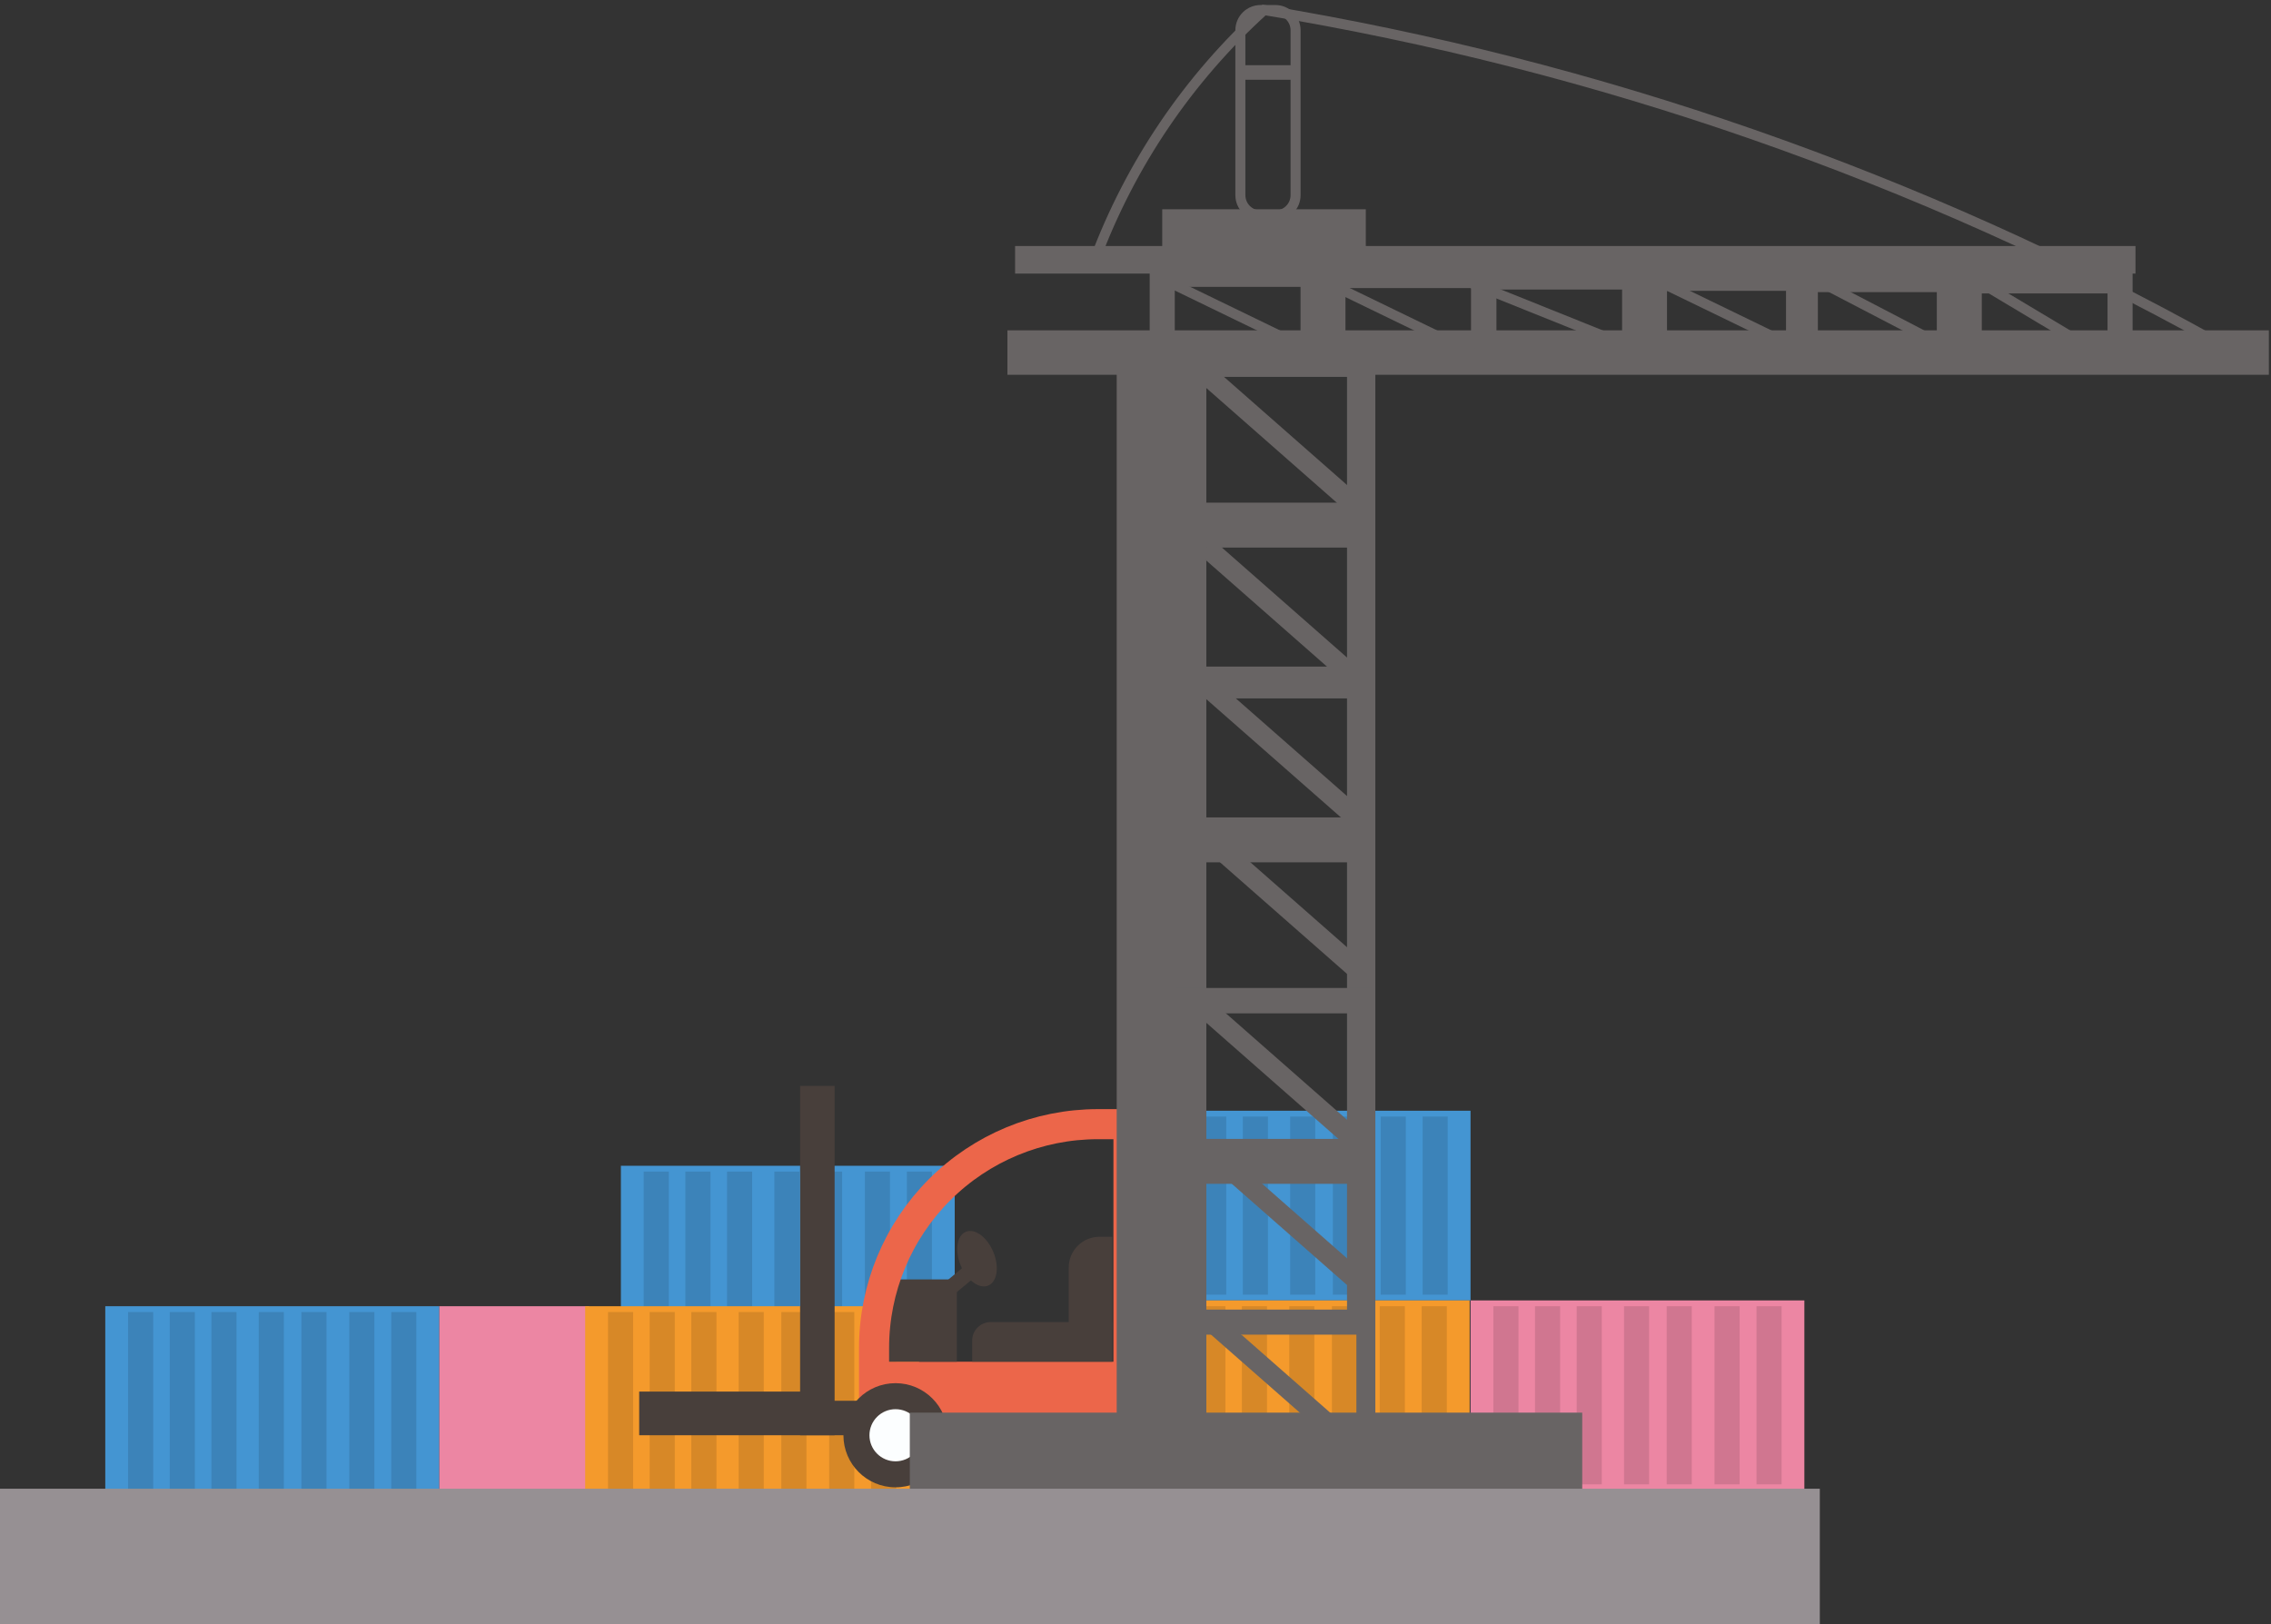 <?xml version="1.0" encoding="UTF-8"?> <svg xmlns="http://www.w3.org/2000/svg" width="453" height="324" viewBox="0 0 453 324" fill="none"><rect x="0" y="0" width="453" height="324" fill="#333333" stroke="none"/> <path d="M117.51 260.59H87.59V298.44H117.51V260.59Z" fill="#EC86A3"></path> <path d="M190.44 232.57H123.85V270.42H190.44V232.57Z" fill="#4495D2"></path> <path opacity="0.12" d="M185.901 233.73H180.891V269.27H185.901V233.73Z" fill="#020202"></path> <path opacity="0.12" d="M177.53 233.73H172.52V269.27H177.53V233.73Z" fill="#020202"></path> <path opacity="0.12" d="M167.981 233.73H162.971V269.27H167.981V233.73Z" fill="#020202"></path> <path opacity="0.12" d="M159.471 233.73H154.461V269.27H159.471V233.73Z" fill="#020202"></path> <path opacity="0.12" d="M150.03 233.73H145.02V269.27H150.03V233.73Z" fill="#020202"></path> <path opacity="0.12" d="M141.721 233.73H136.711V269.27H141.721V233.73Z" fill="#020202"></path> <path opacity="0.12" d="M133.41 233.73H128.4V269.27H133.41V233.73Z" fill="#020202"></path> <path d="M293.33 221.59H226.74V259.44H293.33V221.59Z" fill="#4495D2"></path> <path opacity="0.12" d="M288.78 222.75H283.77V258.29H288.78V222.75Z" fill="#020202"></path> <path opacity="0.12" d="M280.42 222.75H275.41V258.29H280.42V222.75Z" fill="#020202"></path> <path opacity="0.12" d="M270.871 222.75H265.861V258.29H270.871V222.75Z" fill="#020202"></path> <path opacity="0.12" d="M262.36 222.75H257.35V258.29H262.36V222.75Z" fill="#020202"></path> <path opacity="0.12" d="M252.92 222.75H247.91V258.29H252.92V222.75Z" fill="#020202"></path> <path opacity="0.12" d="M244.61 222.75H239.6V258.29H244.61V222.75Z" fill="#020202"></path> <path opacity="0.12" d="M236.301 222.75H231.291V258.29H236.301V222.75Z" fill="#020202"></path> <path d="M359.92 259.43H293.33V297.28H359.92V259.43Z" fill="#EC86A3"></path> <path opacity="0.12" d="M355.381 260.59H350.371V296.13H355.381V260.59Z" fill="#020202"></path> <path opacity="0.12" d="M347.01 260.59H342V296.13H347.01V260.59Z" fill="#020202"></path> <path opacity="0.12" d="M337.461 260.59H332.451V296.13H337.461V260.59Z" fill="#020202"></path> <path opacity="0.12" d="M328.951 260.59H323.941V296.13H328.951V260.59Z" fill="#020202"></path> <path opacity="0.12" d="M319.51 260.59H314.5V296.13H319.51V260.59Z" fill="#020202"></path> <path opacity="0.12" d="M311.201 260.59H306.191V296.13H311.201V260.59Z" fill="#020202"></path> <path opacity="0.12" d="M302.891 260.59H297.881V296.13H302.891V260.59Z" fill="#020202"></path> <path d="M87.59 260.59H21V298.44H87.59V260.59Z" fill="#4495D2"></path> <path opacity="0.12" d="M83.051 261.75H78.041V297.29H83.051V261.75Z" fill="#020202"></path> <path opacity="0.12" d="M74.68 261.75H69.67V297.29H74.68V261.75Z" fill="#020202"></path> <path opacity="0.12" d="M65.131 261.75H60.121V297.29H65.131V261.75Z" fill="#020202"></path> <path opacity="0.12" d="M56.621 261.75H51.611V297.29H56.621V261.75Z" fill="#020202"></path> <path opacity="0.12" d="M47.18 261.75H42.17V297.29H47.18V261.75Z" fill="#020202"></path> <path opacity="0.12" d="M38.871 261.75H33.861V297.29H38.871V261.75Z" fill="#020202"></path> <path opacity="0.12" d="M30.561 261.75H25.551V297.29H30.561V261.75Z" fill="#020202"></path> <path d="M293.151 259.43H226.561V297.28H293.151V259.43Z" fill="#F49A2C"></path> <path opacity="0.12" d="M288.6 260.59H283.59V296.13H288.6V260.59Z" fill="#020202"></path> <path opacity="0.12" d="M280.231 260.59H275.221V296.13H280.231V260.59Z" fill="#020202"></path> <path opacity="0.12" d="M270.69 260.59H265.68V296.13H270.69V260.59Z" fill="#020202"></path> <path opacity="0.12" d="M262.18 260.59H257.17V296.13H262.18V260.59Z" fill="#020202"></path> <path opacity="0.12" d="M252.731 260.59H247.721V296.13H252.731V260.59Z" fill="#020202"></path> <path opacity="0.12" d="M244.43 260.59H239.42V296.13H244.43V260.59Z" fill="#020202"></path> <path opacity="0.12" d="M236.121 260.59H231.111V296.13H236.121V260.59Z" fill="#020202"></path> <path d="M183.32 260.59H116.73V298.44H183.32V260.59Z" fill="#F49A2C"></path> <path opacity="0.12" d="M178.77 261.75H173.76V297.29H178.77V261.75Z" fill="#020202"></path> <path opacity="0.12" d="M170.41 261.75H165.4V297.29H170.41V261.75Z" fill="#020202"></path> <path opacity="0.12" d="M160.86 261.75H155.85V297.29H160.86V261.75Z" fill="#020202"></path> <path opacity="0.12" d="M152.35 261.75H147.34V297.29H152.35V261.75Z" fill="#020202"></path> <path opacity="0.12" d="M142.91 261.75H137.9V297.29H142.91V261.75Z" fill="#020202"></path> <path opacity="0.12" d="M134.6 261.75H129.59V297.29H134.6V261.75Z" fill="#020202"></path> <path opacity="0.12" d="M126.291 261.75H121.281V297.29H126.291V261.75Z" fill="#020202"></path> <path d="M174.73 279.449H163.27V286.329H174.73V279.449Z" fill="#483F3B"></path> <path d="M226.33 271.66H176.49V283.58H226.33V271.66Z" fill="#EC664A"></path> <path d="M190.86 255.24H176.49V271.66H190.86V255.24Z" fill="#483F3B"></path> <path d="M218.99 224.27H225.1V281.82H174.35V268.9C174.352 257.062 179.057 245.71 187.428 237.341C195.799 228.971 207.152 224.27 218.99 224.27Z" stroke="#EC664A" stroke-width="6" stroke-miterlimit="10"></path> <path d="M178.63 296.719C184.368 296.719 189.02 292.068 189.02 286.329C189.02 280.591 184.368 275.939 178.63 275.939C172.892 275.939 168.24 280.591 168.24 286.329C168.24 292.068 172.892 296.719 178.63 296.719Z" fill="#483F3B"></path> <path d="M178.63 291.531C181.502 291.531 183.83 289.203 183.83 286.331C183.83 283.459 181.502 281.131 178.63 281.131C175.758 281.131 173.43 283.459 173.43 286.331C173.43 289.203 175.758 291.531 178.63 291.531Z" fill="#FCFEFF"></path> <path d="M197.62 263.75H221.85V271.65H193.92V267.45C193.92 266.469 194.31 265.528 195.004 264.834C195.698 264.14 196.639 263.75 197.62 263.75V263.75Z" fill="#483F3B"></path> <path d="M219.32 246.73H221.86V265.24H213.18V252.87C213.18 251.242 213.827 249.68 214.978 248.529C216.13 247.377 217.691 246.73 219.32 246.73V246.73Z" fill="#483F3B"></path> <path d="M187.76 258.381L195.1 252.301" stroke="#483F3B" stroke-width="3" stroke-miterlimit="10"></path> <path d="M197.122 256.469C198.916 255.721 199.37 252.713 198.134 249.752C196.899 246.79 194.443 244.996 192.649 245.745C190.855 246.493 190.402 249.5 191.637 252.462C192.872 255.423 195.328 257.218 197.122 256.469Z" fill="#483F3B"></path> <path d="M240.63 69.57H222.75V287.68H240.63V69.57Z" fill="#686464"></path> <path d="M274.341 72.689H270.561V287.679H274.341V72.689Z" fill="#686464"></path> <path d="M315.61 281.82H181.48V301.06H315.61V281.82Z" fill="#686464"></path> <path d="M271.191 72.689H237.141V106.739H271.191V72.689Z" stroke="#686464" stroke-width="5" stroke-miterlimit="10"></path> <path d="M271.191 102.779H237.141V136.829H271.191V102.779Z" stroke="#686464" stroke-width="5" stroke-miterlimit="10"></path> <path d="M271.191 135.48H237.141V169.53H271.191V135.48Z" stroke="#686464" stroke-width="5" stroke-miterlimit="10"></path> <path d="M271.191 165.57H237.141V199.62H271.191V165.57Z" stroke="#686464" stroke-width="5" stroke-miterlimit="10"></path> <path d="M271.191 199.619H237.141V233.669H271.191V199.619Z" stroke="#686464" stroke-width="5" stroke-miterlimit="10"></path> <path d="M271.191 229.711H237.141V263.761H271.191V229.711Z" stroke="#686464" stroke-width="5" stroke-miterlimit="10"></path> <path d="M240.641 74.76L270.561 101.06" stroke="#686464" stroke-width="4" stroke-miterlimit="10"></path> <path d="M240.641 109.18L270.561 135.48" stroke="#686464" stroke-width="4" stroke-miterlimit="10"></path> <path d="M240.641 136.83L270.561 163.12" stroke="#686464" stroke-width="4" stroke-miterlimit="10"></path> <path d="M240.641 166.98L270.561 193.27" stroke="#686464" stroke-width="4" stroke-miterlimit="10"></path> <path d="M240.641 201.4L270.561 227.7" stroke="#686464" stroke-width="4" stroke-miterlimit="10"></path> <path d="M240.641 229.051L270.561 255.341" stroke="#686464" stroke-width="4" stroke-miterlimit="10"></path> <path d="M240.641 262.789L270.561 289.079" stroke="#686464" stroke-width="4" stroke-miterlimit="10"></path> <path d="M452.571 65.9H200.951V74.77H452.571V65.9Z" fill="#686464"></path> <path d="M425.97 49.08H202.48V54.58H425.97V49.08Z" fill="#686464"></path> <path d="M422.891 71.749V56.039H388.841V71.749H422.891Z" stroke="#686464" stroke-width="5" stroke-miterlimit="10"></path> <path d="M392.811 71.739V55.779H358.761V71.739H392.811Z" stroke="#686464" stroke-width="5" stroke-miterlimit="10"></path> <path d="M360.111 71.749V55.52H326.061V71.749H360.111Z" stroke="#686464" stroke-width="5" stroke-miterlimit="10"></path> <path d="M330.02 71.74V55.26H295.97V71.74H330.02Z" stroke="#686464" stroke-width="5" stroke-miterlimit="10"></path> <path d="M295.971 71.741V54.971H261.921V71.741H295.971Z" stroke="#686464" stroke-width="5" stroke-miterlimit="10"></path> <path d="M265.881 71.751V54.73H231.831V71.751H265.881Z" stroke="#686464" stroke-width="5" stroke-miterlimit="10"></path> <path d="M388.781 52.631L422.961 73.071" stroke="#686464" stroke-width="2" stroke-miterlimit="10"></path> <path d="M358.121 53.65L393.451 72.05" stroke="#686464" stroke-width="2" stroke-miterlimit="10"></path> <path d="M326.83 54.16L362.67 71.54" stroke="#686464" stroke-width="2" stroke-miterlimit="10"></path> <path d="M293.52 56.471L330.48 71.311" stroke="#686464" stroke-width="2" stroke-miterlimit="10"></path> <path d="M260.131 54.16L295.971 71.54" stroke="#686464" stroke-width="2" stroke-miterlimit="10"></path> <path d="M230.941 55.199L266.781 72.579" stroke="#686464" stroke-width="2" stroke-miterlimit="10"></path> <path d="M272.44 41.75H231.83V50.62H272.44V41.75Z" fill="#686464"></path> <path d="M218.381 51.83C225.485 32.758 237.063 15.67 252.141 2C318.603 12.956 382.681 35.283 441.561 68" stroke="#686464" stroke-width="2" stroke-miterlimit="10"></path> <path d="M254.4 2H251.45C249.224 2 247.42 3.804 247.42 6.03V38.94C247.42 41.166 249.224 42.97 251.45 42.97H254.4C256.626 42.97 258.43 41.166 258.43 38.94V6.03C258.43 3.804 256.626 2 254.4 2Z" stroke="#686464" stroke-width="2" stroke-miterlimit="10"></path> <path d="M258.43 13.01H247.42V15.91H258.43V13.01Z" fill="#686464"></path> <path d="M363 297H0V324H363V297Z" fill="#969093"></path> <path d="M166.48 216.641H159.6V286.331H166.48V216.641Z" fill="#483F3B"></path> <path d="M163.27 277.619H127.5V286.329H163.27V277.619Z" fill="#483F3B"></path> </svg> 